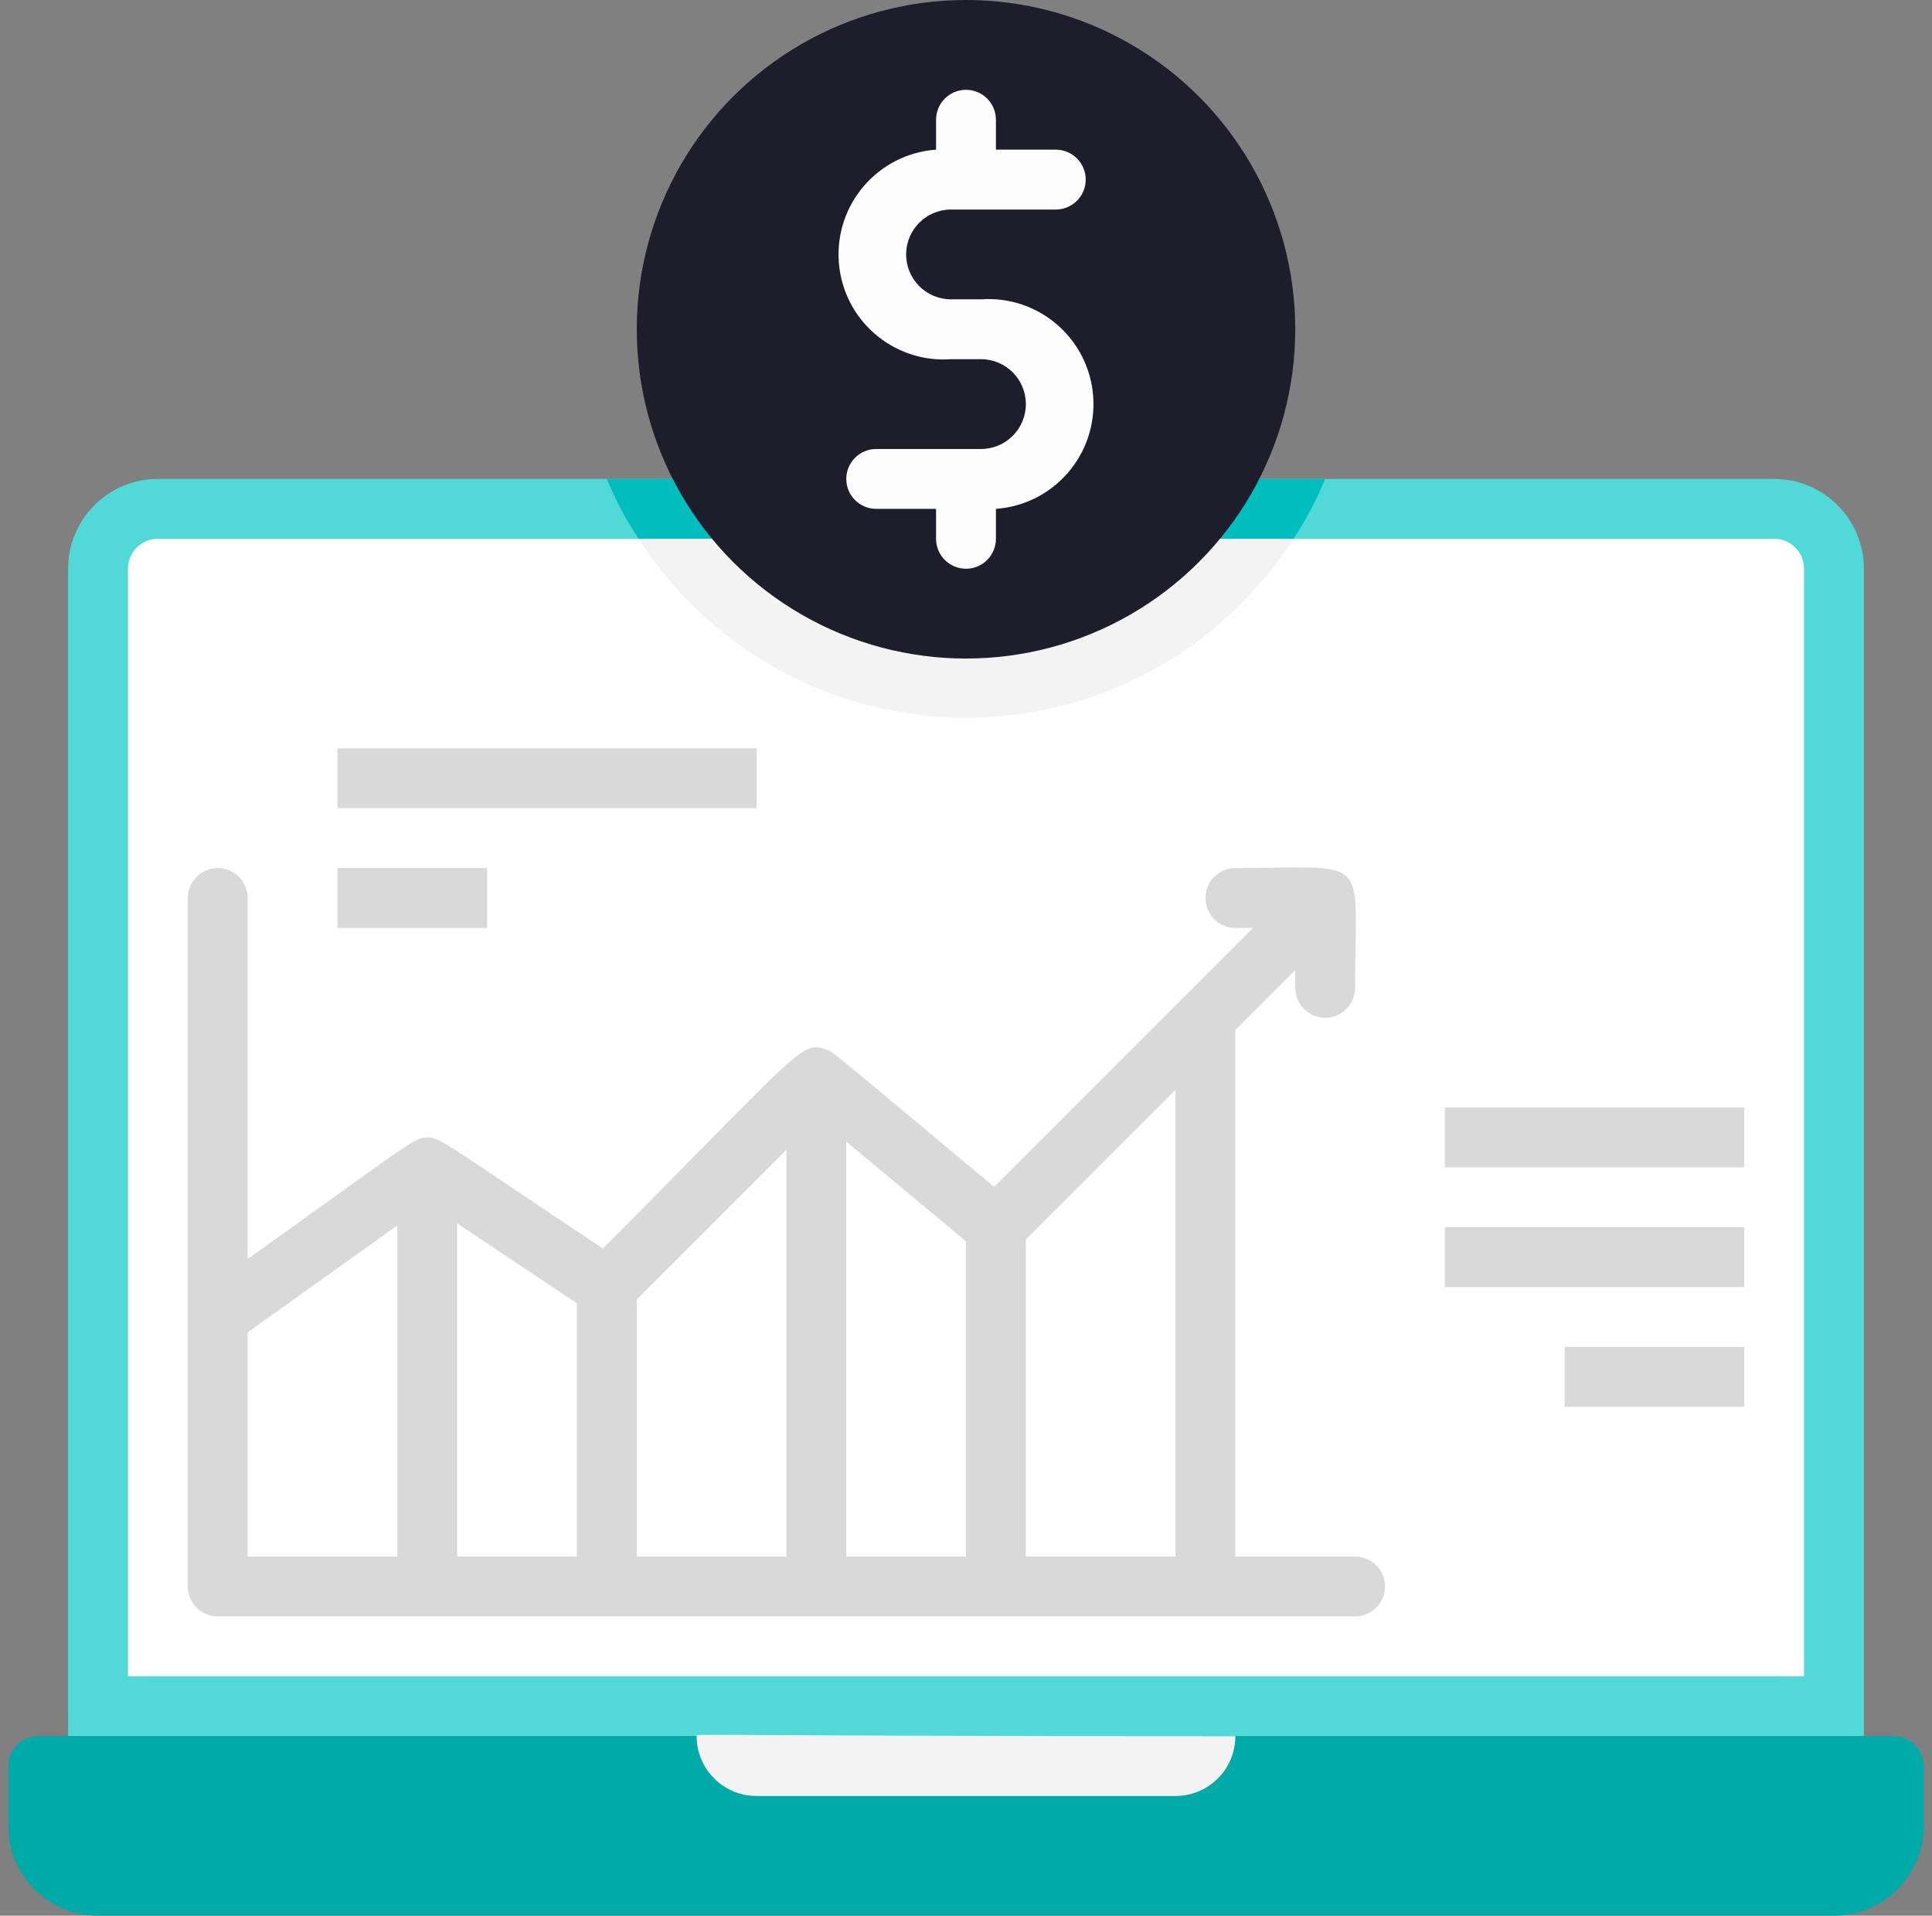 <svg width="117" height="116" viewBox="0 0 117 116" fill="none" xmlns="http://www.w3.org/2000/svg">
<rect x="0" y="0" width="117" height="116" fill="#808080" stroke="none"/>
<path d="M112.875 34.438V105.125H4.125V34.438C4.125 31.434 6.559 29 9.562 29H107.438C110.441 29 112.875 31.434 112.875 34.438Z" fill="#50D9D7"/>
<path d="M2.312 105.125H114.688C115.689 105.125 116.5 105.936 116.5 106.938V110.562C116.5 113.566 114.066 116 111.062 116H5.938C2.934 116 0.5 113.566 0.5 110.562V106.938C0.5 105.936 1.311 105.125 2.312 105.125Z" fill="#00AAA8"/>
<path d="M109.25 34.438V101.5H7.75V34.438C7.75 33.437 8.561 32.625 9.562 32.625H107.438C108.439 32.625 109.25 33.437 109.25 34.438Z" fill="white"/>
<path d="M71.188 108.75H45.812C43.81 108.75 42.188 107.128 42.188 105.125C42.188 104.944 40.665 105.125 74.812 105.125C74.812 107.128 73.189 108.75 71.188 108.75Z" fill="#F3F3F3"/>
<path d="M80.25 29C79.729 30.268 79.086 31.482 78.329 32.625H38.671C37.914 31.482 37.271 30.268 36.75 29L80.25 29Z" fill="#00BEBD"/>
<path d="M78.329 32.625C73.995 39.377 66.523 43.459 58.5 43.459C50.477 43.459 43.005 39.377 38.671 32.625H78.329Z" fill="#F3F3F3"/>
<circle cx="58.5" cy="19.938" r="19.938" fill="#1D1D2C"/>
<path d="M59.406 18.125H57.594C56.092 18.125 54.875 16.908 54.875 15.406C54.875 13.905 56.092 12.688 57.594 12.688H63.937C64.938 12.688 65.75 11.876 65.75 10.875C65.75 9.874 64.938 9.062 63.937 9.062H60.312V7.25C60.312 6.249 59.501 5.438 58.5 5.438C57.499 5.438 56.687 6.249 56.687 7.25V9.062C53.184 9.313 50.547 12.356 50.797 15.859C51.047 19.363 54.09 22 57.594 21.75H59.406C60.908 21.75 62.125 22.967 62.125 24.469C62.125 25.97 60.908 27.188 59.406 27.188H53.062C52.061 27.188 51.25 27.999 51.25 29C51.25 30.001 52.061 30.812 53.062 30.812H56.687V32.625C56.687 33.626 57.499 34.438 58.5 34.438C59.501 34.438 60.312 33.626 60.312 32.625V30.812C63.816 30.562 66.453 27.519 66.203 24.016C65.953 20.512 62.91 17.875 59.406 18.125Z" fill="#FDFDFD"/>
<path fill-rule="evenodd" clip-rule="evenodd" d="M74.812 62.369V94.251H82.062C83.064 94.251 83.875 95.062 83.875 96.063C83.875 97.064 83.064 97.876 82.062 97.876H13.188C12.187 97.876 11.375 97.064 11.375 96.063V54.376C11.375 53.375 12.187 52.563 13.188 52.563C14.188 52.563 15 53.375 15 54.376V76.234C17.157 74.694 18.852 73.476 20.192 72.512L20.192 72.512C25.005 69.053 25.251 68.876 25.875 68.876C26.476 68.876 26.645 68.989 30.888 71.837L30.889 71.838L30.89 71.839L30.89 71.839L30.891 71.84C32.278 72.771 34.1 73.994 36.514 75.6C38.982 73.121 40.942 71.128 42.513 69.531L42.513 69.531C48.568 63.375 48.834 63.105 50.072 63.565L50.091 63.573L50.119 63.584L50.146 63.595C50.449 63.722 50.713 63.943 55.41 67.865L55.41 67.865C56.664 68.912 58.233 70.223 60.204 71.866L75.882 56.188H74.812C73.811 56.188 73 55.377 73 54.376C73 53.375 73.811 52.563 74.812 52.563C75.725 52.563 76.524 52.551 77.224 52.541C79.723 52.504 80.961 52.485 81.563 53.094C82.154 53.693 82.133 54.896 82.09 57.281V57.281V57.282V57.282C82.077 58.01 82.062 58.849 82.062 59.813C82.062 60.814 81.251 61.626 80.25 61.626C79.249 61.626 78.438 60.814 78.438 59.813V58.744L74.812 62.369ZM62.125 94.251H71.188V65.994L62.125 75.056V94.251ZM51.25 69.129L58.5 75.165V94.251H51.25V69.129ZM24.062 74.204L15 80.675V94.251H24.062V74.204ZM27.688 94.251V74.078L34.938 78.917V94.251H27.688ZM47.625 69.619L38.562 78.681V94.251H47.625V69.619Z" fill="#D9D9D9"/>
<rect x="20.438" y="45.312" width="25.375" height="3.625" fill="#D9D9D9"/>
<rect x="87.5" y="67.062" width="18.125" height="3.625" fill="#D9D9D9"/>
<rect x="87.5" y="74.312" width="18.125" height="3.625" fill="#D9D9D9"/>
<rect x="94.75" y="81.562" width="10.875" height="3.625" fill="#D9D9D9"/>
<rect x="20.438" y="52.562" width="9.062" height="3.625" fill="#D9D9D9"/>
</svg>
